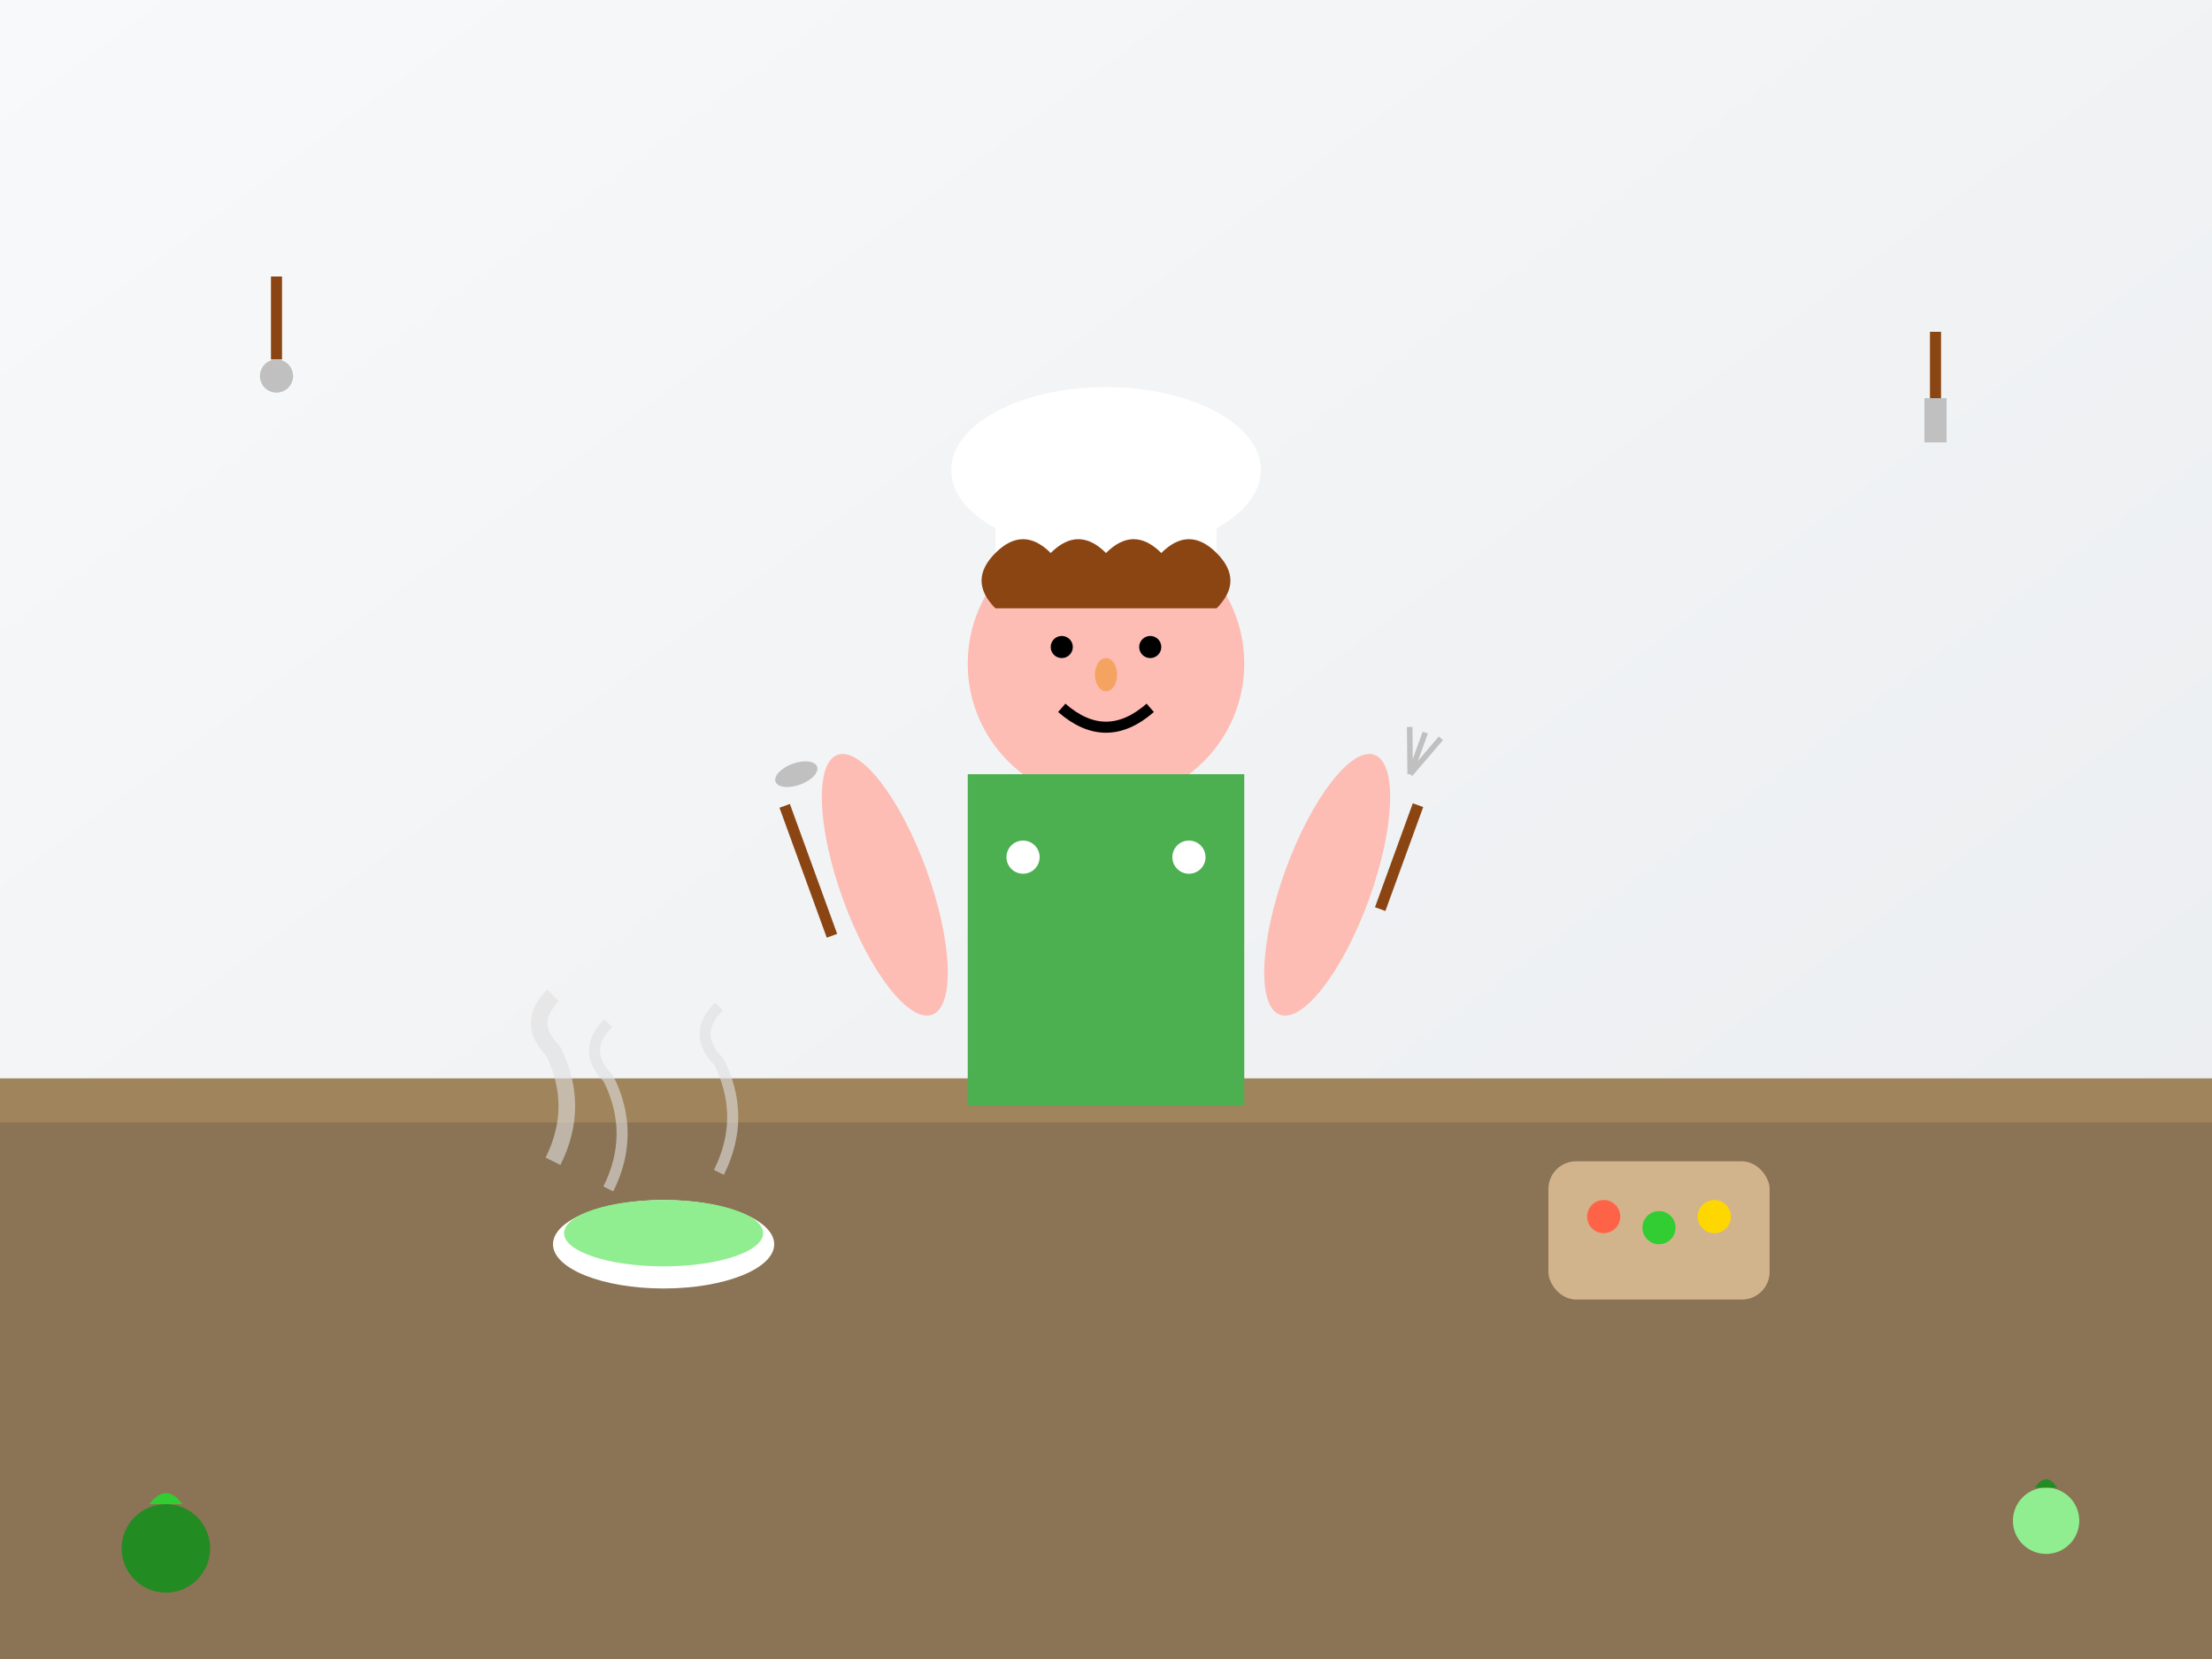 <svg width="400" height="300" viewBox="0 0 400 300" xmlns="http://www.w3.org/2000/svg">
  <rect x="0" y="0" width="400" height="300" fill="#333333" stroke="none"/>
  <defs>
    <linearGradient id="kitchenBg" x1="0%" y1="0%" x2="100%" y2="100%">
      <stop offset="0%" style="stop-color:#F8F9FA"/>
      <stop offset="100%" style="stop-color:#E9ECEF"/>
    </linearGradient>
  </defs>
  
  <!-- Background -->
  <rect width="400" height="300" fill="url(#kitchenBg)"/>
  
  <!-- Kitchen counter -->
  <rect x="0" y="200" width="400" height="100" fill="#8B7355"/>
  <rect x="0" y="195" width="400" height="8" fill="#A0845C"/>
  
  <!-- Chef figure -->
  <g transform="translate(200, 120)">
    <!-- Head -->
    <circle cx="0" cy="0" r="25" fill="#FDBCB4"/>
    <!-- Chef hat -->
    <ellipse cx="0" cy="-35" rx="28" ry="15" fill="#FFFFFF"/>
    <rect x="-20" y="-35" width="40" height="20" fill="#FFFFFF"/>
    <!-- Hair -->
    <path d="M-20 -10 Q-25 -15 -20 -20 Q-15 -25 -10 -20 Q-5 -25 0 -20 Q5 -25 10 -20 Q15 -25 20 -20 Q25 -15 20 -10" fill="#8B4513"/>
    <!-- Eyes -->
    <circle cx="-8" cy="-3" r="2" fill="#000"/>
    <circle cx="8" cy="-3" r="2" fill="#000"/>
    <!-- Nose -->
    <ellipse cx="0" cy="2" rx="2" ry="3" fill="#F4A460"/>
    <!-- Smile -->
    <path d="M-8 8 Q0 15 8 8" stroke="#000" stroke-width="2" fill="none"/>
  </g>
  
  <!-- Apron -->
  <rect x="175" y="140" width="50" height="60" fill="#4CAF50"/>
  <circle cx="185" cy="155" r="3" fill="#FFFFFF"/>
  <circle cx="215" cy="155" r="3" fill="#FFFFFF"/>
  
  <!-- Arms -->
  <ellipse cx="160" cy="160" rx="8" ry="25" fill="#FDBCB4" transform="rotate(-20 160 160)"/>
  <ellipse cx="240" cy="160" rx="8" ry="25" fill="#FDBCB4" transform="rotate(20 240 160)"/>
  
  <!-- Cooking utensils in hands -->
  <!-- Spatula -->
  <rect x="145" y="145" width="2" height="25" fill="#8B4513" transform="rotate(-20 146 157)"/>
  <ellipse cx="144" cy="140" rx="4" ry="2" fill="#C0C0C0" transform="rotate(-20 144 140)"/>
  
  <!-- Whisk -->
  <rect x="252" y="145" width="2" height="20" fill="#8B4513" transform="rotate(20 253 155)"/>
  <g transform="translate(255, 140) rotate(20)">
    <line x1="0" y1="0" x2="-3" y2="-8" stroke="#C0C0C0" stroke-width="1"/>
    <line x1="0" y1="0" x2="0" y2="-8" stroke="#C0C0C0" stroke-width="1"/>
    <line x1="0" y1="0" x2="3" y2="-8" stroke="#C0C0C0" stroke-width="1"/>
  </g>
  
  <!-- Cooking items on counter -->
  <!-- Bowl -->
  <ellipse cx="120" cy="225" rx="20" ry="8" fill="#FFFFFF"/>
  <ellipse cx="120" cy="223" rx="18" ry="6" fill="#90EE90"/>
  
  <!-- Cutting board with vegetables -->
  <rect x="280" y="210" width="40" height="25" rx="5" fill="#D2B48C"/>
  <!-- Mini vegetables on board -->
  <circle cx="290" cy="220" r="3" fill="#FF6347"/>
  <circle cx="300" cy="222" r="3" fill="#32CD32"/>
  <circle cx="310" cy="220" r="3" fill="#FFD700"/>
  
  <!-- Steam from cooking -->
  <g opacity="0.6">
    <path d="M100 210 Q105 200 100 190 Q95 185 100 180" stroke="#E0E0E0" stroke-width="3" fill="none"/>
    <path d="M110 215 Q115 205 110 195 Q105 190 110 185" stroke="#E0E0E0" stroke-width="2" fill="none"/>
    <path d="M130 212 Q135 202 130 192 Q125 187 130 182" stroke="#E0E0E0" stroke-width="2" fill="none"/>
  </g>
  
  <!-- Kitchen background elements -->
  <!-- Hanging utensils -->
  <g transform="translate(50, 50)">
    <line x1="0" y1="0" x2="0" y2="15" stroke="#8B4513" stroke-width="2"/>
    <circle cx="0" cy="18" r="3" fill="#C0C0C0"/>
  </g>
  
  <g transform="translate(350, 60)">
    <line x1="0" y1="0" x2="0" y2="12" stroke="#8B4513" stroke-width="2"/>
    <rect x="-2" y="12" width="4" height="8" fill="#C0C0C0"/>
  </g>
  
  <!-- Herbs decoration -->
  <g transform="translate(30, 280)">
    <circle cx="0" cy="0" r="8" fill="#228B22"/>
    <path d="M-3 -8 Q0 -12 3 -8" fill="#32CD32"/>
  </g>
  
  <g transform="translate(370, 275)">
    <circle cx="0" cy="0" r="6" fill="#90EE90"/>
    <path d="M-2 -6 Q0 -9 2 -6" fill="#228B22"/>
  </g>
</svg>